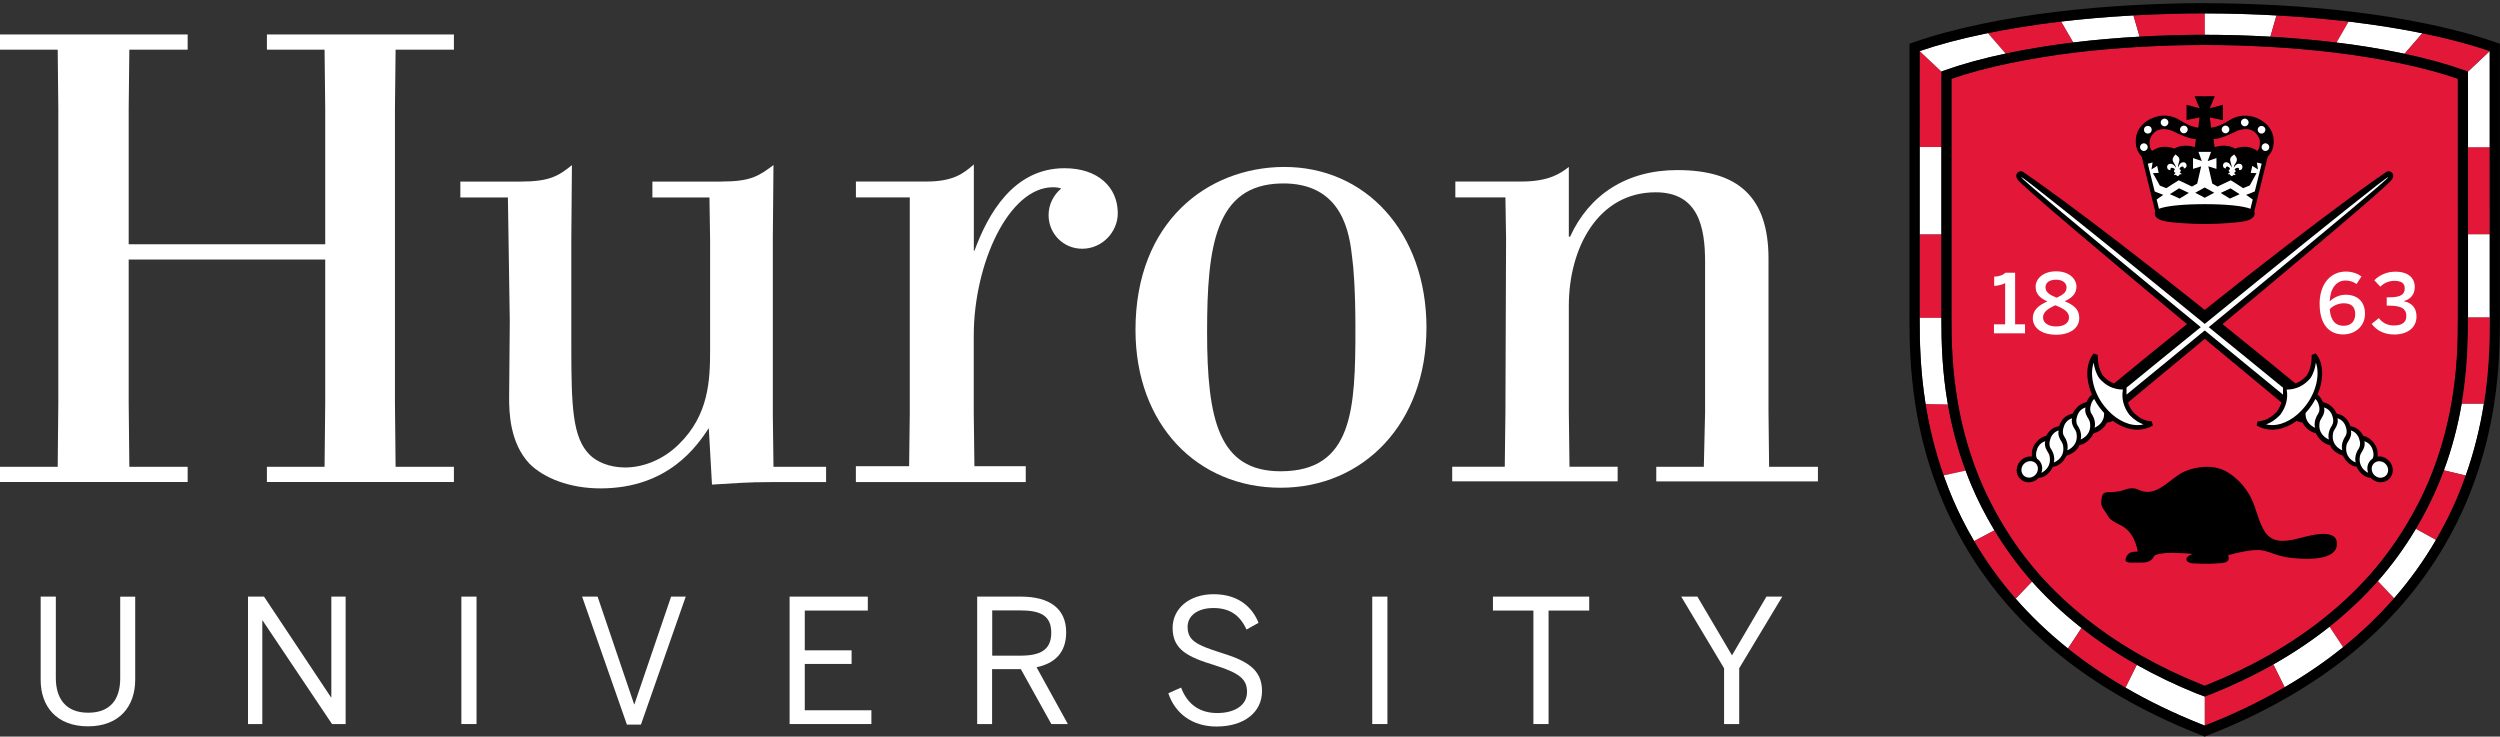<?xml version="1.0" encoding="UTF-8"?>
<svg id="Layer_1" data-name="Layer 1" xmlns="http://www.w3.org/2000/svg" viewBox="0 0 613.5 180.77">
  <rect x="0" y="0" width="613.5" height="180.77" fill="#333333" stroke="none"/>
  <defs>
    <style>
      .cls-1, .cls-2, .cls-3, .cls-4, .cls-5, .cls-6 {
        stroke-width: 0px;
      }

      .cls-1, .cls-2, .cls-6 {
        fill-rule: evenodd;
      }

      .cls-1, .cls-4 {
        fill: #e31838;
      }

      .cls-2, .cls-5 {
        fill: #fff;
      }
    </style>
  </defs>
  <g>
    <polygon class="cls-5" points="65.5 8.46 65.5 12.19 79.65 12.19 79.81 26.66 79.81 59.95 31.58 59.95 31.58 26.66 31.74 12.19 46.05 12.19 46.05 8.46 0 8.46 0 12.19 14.16 12.19 14.31 26.66 14.31 98.85 14.16 114.55 0 114.55 0 118.29 46.05 118.29 46.05 114.55 31.74 114.55 31.58 98.85 31.58 63.69 79.81 63.69 79.81 98.85 79.65 114.55 65.5 114.55 65.5 118.29 111.39 118.29 111.39 114.55 97.08 114.55 96.92 98.85 96.92 26.66 97.08 12.19 111.39 12.19 111.39 8.46 65.5 8.46"/>
    <g>
      <path class="cls-5" d="m177.05,44.55c7.31,0,9.18-1.4,12.76-4.04l-.16,18.2v43.1l.16,12.75h12.91v3.74h-13.07c-6.69,0-9.33.31-14.93.62l-.78-13.85c-2.8,4.2-9.8,14.78-26.6,14.78-7.47,0-13.85-2.49-17.42-6.07-4.82-5.13-4.98-12.6-4.98-16.18l.16-18.82-.46-30.33h-11.67v-3.89h14.78c7.16,0,9.33-1.4,12.6-4.04l-.15,18.2v26.29c0,14.94.31,22.4,4.51,26.6,1.71,1.71,4.82,3.11,8.71,3.11,4.36,0,9.33-1.87,13.22-5.75,7.31-7.16,7.62-15.71,7.62-23.02v-27.23l-.16-10.26h-14v-3.89h16.96Z"/>
      <path class="cls-5" d="m265.57,61.04c-4.67,0-8.25-3.74-8.25-8.25,0-2.64,1.24-4.98,3.11-6.53-.47-.16-1.09-.31-2.02-.31-10.89,0-19.45,18.82-19.45,36.4v18.98l.16,13.07h12.6v3.89h-41.69v-3.89h13.07l.16-13.07v-52.89h-13.22v-3.89h17.27c6.69,0,9.18-2.02,11.67-4.2v21.16h.16c3.27-8.87,9.49-20.23,22.09-20.23,8.24,0,13.07,4.67,13.07,11.04,0,4.67-3.89,8.72-8.71,8.72"/>
      <path class="cls-5" d="m296.22,81.42c0,21.47,2.8,34.23,18.04,34.23,17.74,0,18.36-15.24,18.36-35,0-9.33-.47-15.24-.78-17.27-.62-5.76-2.18-18.67-17.42-18.36-16.18.31-18.2,15.4-18.2,36.4m53.83-.93c0,23.34-15.4,39.2-35.78,39.2s-35.62-15.4-35.62-38.74c0-26.6,17.73-39.83,36.25-39.98,20.22-.15,35.16,16.02,35.16,39.51"/>
      <path class="cls-5" d="m369.27,114.55l.16-13.38.16-42.62-.16-10.11h-12.29v-3.89h16.18c6.85,0,9.65-2.02,11.67-3.58v17.11h.31c4.67-10.26,13.85-16.34,26.29-16.34,14.93,0,22.4,6.54,22.4,21.78v37.65l.15,13.38h11.98v3.58h-39.67v-3.58h11.67l.31-13.38v-36.87c0-8.4-1.55-17.11-12.13-17.11-14.16,0-21.31,13.69-21.31,27.84v26.13l.16,13.38h11.82v3.58h-40.6v-3.58h12.91Z"/>
    </g>
  </g>
  <g>
    <g>
      <path class="cls-4" d="m572.55,12.86c-4.97-.6-10.29-1.06-15.83-1.37-5.2-.29-10.46-.44-15.65-.45h-.08c-5.18,0-10.44.16-15.64.45-5.54.31-10.86.77-15.83,1.37-5.71.69-11.2,1.57-16.3,2.64-5.35,1.11-10.15,2.4-14.3,3.83v58.56c-.02,6.16.16,12.96,1.54,20.89.95,5.47,2.37,10.8,4.25,15.86.51,1.37.97,2.53,1.44,3.64,1.43,3.39,3.18,6.81,5.2,10.19,2.64,4.43,5.66,8.58,8.97,12.36,3.37,3.84,7.26,7.52,11.55,10.93,4.14,3.3,8.68,6.35,13.49,9.07,4.66,2.64,9.62,5.02,14.74,7.08l.92.38h.04l.92-.38c5.12-2.06,10.08-4.44,14.74-7.08,4.8-2.72,9.34-5.77,13.49-9.07,4.29-3.41,8.18-7.09,11.55-10.93,3.32-3.77,6.33-7.93,8.97-12.36,2.01-3.38,3.76-6.8,5.2-10.19.47-1.11.92-2.26,1.44-3.64,1.87-5.05,3.31-10.39,4.25-15.86,1.37-7.93,1.55-14.72,1.55-20.89V19.33c-4.15-1.43-8.96-2.72-14.31-3.83-5.1-1.06-10.58-1.95-16.29-2.64Z"/>
      <path class="cls-3" d="m584.1,112.01c-.24-.02-.44-.02-.65,0,.1-.86,0-1.58-.32-2.31-.35-.8-1.45-2.38-3.19-2.76-.29-.55-1.16-2.09-3.17-2.37-.1-.36-.23-.68-.41-.98-.75-1.32-1.67-1.78-2.91-2.09h0c-.33-.65-1.19-2.34-3.43-2.84-.1-.31-.46-1.18-1.29-1.84,1.61-3.76,1.54-7.75-.44-10.09l-1,.36c0,1.38-.14,3.4-1.24,5.06-.79.93-1.71,1.58-2.75,1.95-6.48-5.33-12.43-10.17-17.89-14.56,18.32-15.25,40.78-34.11,41.59-35.51.18-.3.39-.76.26-1.22-.13-.46-.61-.8-1.1-.8-.19,0-.37.05-.53.16-.16.11-13.65,9.15-44.59,33.88-30.94-24.73-44.43-33.77-44.59-33.88-.15-.1-.33-.16-.52-.16-.49,0-.96.34-1.1.8-.14.46.08.92.26,1.22.81,1.4,23.27,20.26,41.59,35.51-5.47,4.4-11.41,9.23-17.89,14.56-1.03-.38-1.95-1.03-2.75-1.95-1.1-1.66-1.24-3.68-1.24-5.06l-1-.36c-1.98,2.34-2.05,6.33-.44,10.09-.84.66-1.19,1.53-1.29,1.84-2.23.5-3.1,2.19-3.43,2.83h0c-1.24.32-2.16.78-2.91,2.1-.17.3-.3.63-.4.98-2.02.28-2.88,1.82-3.18,2.37-1.74.37-2.85,1.96-3.19,2.76-.31.73-.41,1.45-.32,2.31-.21-.02-.41-.02-.65,0-1.75.17-3.14,1.72-3.1,3.46.03,1.62,1.33,2.89,2.95,2.89.1,0,.21,0,.31-.01.83-.08,1.6-.47,2.18-1.09.07,0,.14,0,.21-.01,1.7-.17,2.77-1.74,3.29-2.73h.05c1.87-.19,2.93-2.01,3.26-2.69,2.31-.73,3-2.16,3.17-2.6.49-.07,2.19-.46,3.51-2.91.44-.11,2.3-.66,3.26-2.64.02,0,.04,0,.06,0,.26,0,.72-.07,1.34-.41,1.91,1.4,4.02,2.18,6.04,2.18,1.37,0,2.65-.34,3.8-1.03l-.27-1.05c-1.69-.04-3.12-.75-4.64-2.3-.55-.74-.95-1.51-1.18-2.31,1.68-1.39,9.33-7.72,18.82-15.6,9.49,7.89,17.14,14.21,18.82,15.6-.24.8-.63,1.57-1.18,2.31-1.51,1.54-2.95,2.25-4.64,2.3l-.27,1.05c1.15.68,2.43,1.03,3.8,1.03,2.02,0,4.12-.78,6.04-2.18.62.34,1.09.41,1.34.41.02,0,.04,0,.06,0,.96,1.98,2.82,2.53,3.26,2.64,1.32,2.45,3.02,2.85,3.51,2.91.16.44.86,1.87,3.17,2.6.33.67,1.39,2.5,3.26,2.68h.04s0,0,0,0c.52.99,1.59,2.56,3.29,2.73.07,0,.14,0,.21.01.58.62,1.35,1.01,2.18,1.09.1.01.21.01.31.01,1.62,0,2.92-1.27,2.95-2.89.04-1.74-1.35-3.29-3.1-3.46Z"/>
      <path class="cls-5" d="m560.27,95.15s-63.78-52.12-64.26-51.68c-.48.45,64.25,53.38,64.25,53.38-.03-.47,0-1.7,0-1.7Zm23.8,18.04c-.07,0-.13,0-.2,0-1.04,0-1.84.78-1.86,1.82-.02,1.12.87,2.11,1.98,2.22.07,0,.13,0,.2,0,1.04,0,1.84-.78,1.86-1.82.02-1.12-.87-2.11-1.98-2.21Zm-5.34-6.01c-.6-1.13-1.48-1.46-1.83-1.54.19.68.06,1.41-.39,2.23-.06.11-.13.22-.2.33-.21.34-.42.7-.49,1.1-.5,2.84,1.62,3.93,2.26,4.19-.12-.48-.32-1.83.79-3.48.73-1.13-.13-2.82-.14-2.83Zm-3.29-2.99c-.6-1.13-1.48-1.46-1.83-1.54.19.68.07,1.42-.39,2.23-.06.11-.13.22-.2.33-.21.34-.42.7-.49,1.1-.5,2.84,1.62,3.93,2.26,4.19-.12-.48-.32-1.83.79-3.48.73-1.13-.13-2.81-.14-2.83Zm-3.29-2.65c-.6-1.14-1.49-1.46-1.83-1.54.19.68.07,1.42-.39,2.23-.06.11-.13.22-.2.33-.21.34-.42.7-.49,1.1-.49,2.8,1.63,3.92,2.26,4.18-.12-.48-.32-1.83.79-3.48.72-1.13-.13-2.81-.14-2.83Zm10.07,11.03c.63-1.13-.18-2.72-.18-2.74-.6-1.14-1.49-1.45-1.83-1.54.2.68.07,1.42-.39,2.23-.06.11-.13.22-.2.33-.21.34-.42.7-.49,1.1-.44,2.52,1.22,3.67,2.01,4.07-.14-.38-.2-.76-.19-1.13.02-.96.48-1.81,1.27-2.33Zm-13.91-23.56c-.16,1.22-.52,2.58-1.34,3.79l-.04.05c-1.54,1.81-3.48,2.74-5.78,2.76.39,2.16-.15,4.28-1.58,6.18l-.04.05c-1.12,1.15-2.24,1.91-3.43,2.31.48.11.98.17,1.49.17h0c2.83,0,5.89-1.77,8.19-4.73,2.62-3.36,3.58-7.7,2.54-10.59Zm.44,9.64c-.16-.31-.35-.55-.53-.75-.43.83-.95,1.63-1.54,2.4-.29.37-.59.72-.89,1.05-.13,2.39,1.74,3.37,2.32,3.62-.13-.48-.32-1.83.79-3.48.73-1.13-.13-2.82-.14-2.83Z"/>
      <path class="cls-5" d="m489.33,79.59h2.73v-10.11c-.72.38-1.83.68-2.69.68v-2.27c1.14-.04,2.11-.34,2.77-.96h2.37v12.66h2.43v2.21h-7.62v-2.21Z"/>
      <path class="cls-5" d="m498.85,78.06c0-1.97,1.49-3.19,3.56-4.08-1.79-.86-2.87-1.79-2.87-3.64s1.75-3.76,5.02-3.76,5,1.89,5,3.76c0,1.63-1.04,2.75-2.87,3.58,2.17.94,3.56,1.93,3.56,4.14,0,2.37-2.11,4.08-5.69,4.08s-5.71-1.69-5.71-4.08Zm8.88-.14c0-1.35-1.1-2.11-3.36-3.01-1.97.9-3.01,1.73-3.01,3.01s1.25,2.19,3.2,2.19,3.17-.82,3.17-2.19Zm-.6-7.39c0-.94-.74-1.89-2.57-1.89s-2.59.86-2.59,1.85c0,1.23.94,1.83,2.75,2.57,1.69-.78,2.41-1.41,2.41-2.53Z"/>
      <path class="cls-5" d="m569.23,74.62c0-5.24,2.93-7.98,6.43-7.98,1.67,0,3.03.58,3.84,1.21l-1.2,1.85c-.68-.48-1.57-.86-2.73-.86-2.25,0-3.74,1.97-3.86,5.1,1-.9,2.29-1.61,3.92-1.61,2.83,0,4.74,1.63,4.74,4.68s-2.43,5.06-5.38,5.06c-3.42,0-5.75-2.49-5.75-7.45Zm8.74,2.47c0-1.55-.72-2.67-2.81-2.67-1.41,0-2.79.7-3.44,1.47.2,2.87,1.51,4.06,3.37,4.06s2.87-1.08,2.87-2.85Z"/>
      <path class="cls-5" d="m582.02,79.47l1.75-1.41c1.03,1.35,2.31,1.81,3.74,1.81,1.83,0,3.01-.7,3.01-2.29,0-1.87-1.35-2.57-4.14-2.57h-.68v-2.05h.74c2.91,0,3.68-.86,3.68-2.17,0-1.19-.7-1.87-2.55-1.87-1.27,0-2.55.52-3.44,1.43l-1.47-1.57c1.23-1.29,3.1-2.11,5.14-2.11,3.2,0,4.78,1.55,4.78,3.76,0,1.79-1,3.01-2.73,3.48,2.19.44,3.16,1.79,3.16,3.78,0,2.67-2.15,4.4-5.47,4.4-2.35,0-4.26-.9-5.53-2.61Z"/>
      <path class="cls-5" d="m515.44,100.29c-.6-.76-1.11-1.57-1.54-2.4-.19.2-.37.45-.53.75,0,.02-.87,1.7-.14,2.83,1.11,1.64.91,2.99.79,3.48.59-.25,2.46-1.23,2.32-3.62-.31-.33-.61-.68-.89-1.05Zm6.4-5.15s.04,1.23,0,1.7c0,0,64.73-52.93,64.25-53.38-.48-.45-64.26,51.68-64.26,51.68Zm-23.6,18.03c-.07,0-.13,0-.2,0-1.12.11-2.01,1.1-1.98,2.21.02,1.04.82,1.82,1.86,1.82.07,0,.13,0,.2,0,1.12-.11,2-1.1,1.98-2.22-.02-1.04-.82-1.82-1.85-1.82Zm7.55-4.97c-.07-.11-.13-.22-.2-.33-.45-.82-.58-1.55-.39-2.23-.35.09-1.23.41-1.83,1.54,0,.02-.87,1.7-.14,2.83,1.11,1.65.91,3,.79,3.48.64-.26,2.76-1.34,2.26-4.19-.07-.4-.29-.76-.49-1.1Zm3.29-2.99c-.07-.11-.13-.22-.2-.33-.45-.82-.58-1.55-.39-2.23-.35.08-1.23.41-1.83,1.54,0,.02-.87,1.7-.14,2.83,1.11,1.65.91,3,.79,3.48.64-.26,2.76-1.34,2.26-4.19-.07-.4-.28-.76-.49-1.1Zm3.29-2.65c-.07-.11-.13-.22-.19-.33-.46-.82-.58-1.55-.39-2.23-.35.08-1.23.4-1.83,1.54,0,.02-.87,1.7-.14,2.83,1.11,1.64.91,3,.79,3.48.63-.27,2.75-1.38,2.26-4.18-.07-.4-.29-.76-.49-1.1Zm-9.88,8.29c-.07-.11-.13-.22-.2-.33-.46-.82-.58-1.55-.39-2.23-.35.08-1.23.4-1.83,1.54,0,.02-.81,1.61-.18,2.74.79.52,1.25,1.36,1.27,2.33,0,.38-.06.75-.19,1.13.79-.4,2.46-1.55,2.01-4.07-.07-.4-.29-.76-.49-1.1Zm20.05-9.07c-1.43-1.89-1.97-4.02-1.58-6.18-2.3-.02-4.24-.95-5.78-2.76l-.04-.05c-.82-1.22-1.18-2.57-1.34-3.79-1.04,2.89-.09,7.23,2.54,10.59,2.3,2.96,5.37,4.73,8.19,4.73h0c.51,0,1.01-.06,1.49-.17-1.19-.41-2.31-1.16-3.43-2.31l-.05-.05Z"/>
      <g>
        <path class="cls-5" d="m509.23,10.37c4.97-.6,10.3-1.06,15.83-1.37l-1.52-5.22c-.13,0-.26.01-.4.02-6.03.34-11.87.84-17.36,1.49l2.98,5.14c.15-.02.3-.04.46-.06Z"/>
        <path class="cls-4" d="m525.21,8.99c5.25-.3,10.56-.45,15.79-.45h.08V3.28h-.08c-5.75,0-11.62.18-17.45.5l1.52,5.22s.1,0,.15,0Z"/>
        <polygon class="cls-5" points="476.42 36.08 471.09 36.08 471.09 57.54 476.42 57.54 476.42 36.08"/>
        <polygon class="cls-4" points="476.42 18.44 476.43 17.56 476.43 17.56 471.1 12.53 471.1 12.53 471.09 36.08 476.42 36.08 476.42 18.44"/>
        <path class="cls-5" d="m556.86,8.99c.1,0,.2.01.29.02l1.49-5.22c-5.87-.32-11.78-.49-17.57-.5v5.25c5.23,0,10.54.16,15.79.45Z"/>
        <path class="cls-4" d="m492.72,13.04c5.03-1.05,10.43-1.93,16.05-2.62l-2.98-5.14c-.2.02-.4.05-.6.07-6.12.74-11.96,1.67-17.38,2.77l4.36,5.03c.18-.04.36-.08.55-.12Z"/>
        <path class="cls-5" d="m477.36,17.23c4.28-1.52,9.26-2.89,14.82-4.07l-4.36-5.03c-.28.06-.56.11-.84.17-5.97,1.24-11.31,2.67-15.88,4.23l5.33,5.03.93-.33Z"/>
        <polygon class="cls-4" points="605.66 36.13 605.66 57.52 610.99 57.52 610.98 36.12 605.66 36.13"/>
        <path class="cls-5" d="m610.99,77.23c0-.64,0-1.25,0-1.82v-17.9h-5.33v20.38s0,.03,0,.04h5.33v-.7Z"/>
        <path class="cls-4" d="m572.85,10.37c.18.02.37.05.55.07l2.96-5.14c-5.51-.65-11.37-1.16-17.44-1.5-.09,0-.18,0-.28-.01l-1.49,5.22c5.48.31,10.76.77,15.69,1.36Z"/>
        <path class="cls-5" d="m589.36,13.04c.24.05.47.1.71.15l4.37-5.03c-5.47-1.11-11.37-2.06-17.56-2.8-.17-.02-.34-.04-.52-.06l-2.96,5.14c5.59.68,10.96,1.56,15.96,2.6Z"/>
        <polygon class="cls-5" points="605.65 18.44 605.66 36.13 610.98 36.12 610.98 12.53 610.98 12.53 605.65 17.56 605.65 18.44"/>
        <path class="cls-4" d="m604.72,17.23l.93.33h0s5.33-5.03,5.33-5.03c-4.57-1.56-9.91-2.99-15.88-4.23-.22-.05-.44-.09-.66-.13l-4.37,5.03c5.49,1.17,10.42,2.53,14.65,4.03Z"/>
        <path class="cls-5" d="m498.65,142.71l-4.01,4.19c3.74,4.27,7.95,8.31,12.52,11.98.11.09.21.17.32.25l3.33-5.04c-.16-.13-.33-.26-.5-.39-4.32-3.43-8.24-7.14-11.66-11Z"/>
        <path class="cls-4" d="m571.77,153.72s-.07.06-.11.08l3.33,5.03c4.55-3.67,8.75-7.7,12.48-11.96.02-.02.04-.04.05-.06l-3.99-4.21c-3.45,3.91-7.41,7.65-11.77,11.13Z"/>
        <path class="cls-5" d="m583.64,142.48s-.07.07-.1.11l3.99,4.21c3.88-4.45,7.33-9.26,10.27-14.32l-4.92-2.72c-2.72,4.56-5.83,8.84-9.24,12.73Z"/>
        <path class="cls-5" d="m557.95,163.01s-.05.03-.08.04l2.78,5.6c5.14-2.99,9.95-6.28,14.27-9.76.02-.02.04-.04.07-.06l-3.33-5.03c-4.22,3.35-8.83,6.44-13.71,9.2Z"/>
        <path class="cls-4" d="m542.15,177.62c6.46-2.57,12.66-5.58,18.46-8.94.02,0,.03-.02.05-.03l-2.78-5.6c-4.73,2.68-9.76,5.09-14.95,7.18l-1.88.7h0s0,7.13,0,7.13h0l1.11-.44Z"/>
        <path class="cls-5" d="m604.08,99.21c-.97,5.59-2.43,11.04-4.34,16.21l5.35,1.28c.02-.06.04-.11.06-.17,1.97-5.6,3.45-11.48,4.4-17.49h-5.44c0,.05-.02.11-.03.16Z"/>
        <path class="cls-4" d="m598.23,119.26c-1.48,3.49-3.28,7.02-5.35,10.5h0s4.92,2.72,4.92,2.72c.01-.02.02-.04.04-.06,1.92-3.31,3.61-6.66,5.02-9.95.77-1.8,1.51-3.69,2.24-5.77l-5.35-1.28s-.02.06-.04.1c-.52,1.41-.99,2.6-1.48,3.74Z"/>
        <path class="cls-4" d="m478,99.23l-5.46-.09c.95,5.98,2.42,11.83,4.38,17.4.02.04.03.08.04.12l5.39-1.18c-1.92-5.18-3.39-10.65-4.36-16.25Z"/>
        <path class="cls-4" d="m476.41,77.9v-20.35s-5.32,0-5.32,0v17.87c0,.57,0,1.18,0,1.82v.78h5.33v-.12Z"/>
        <path class="cls-5" d="m489.2,129.76c-2.07-3.48-3.87-7.01-5.35-10.5-.48-1.14-.95-2.33-1.48-3.74,0-.01,0-.02-.01-.03l-5.39,1.18c.74,2.1,1.48,4,2.25,5.81,1.41,3.29,3.1,6.64,5.02,9.95.07.12.14.24.21.36l4.98-2.64c-.08-.13-.16-.26-.24-.39Z"/>
        <path class="cls-5" d="m478,99.21c-1.4-8.06-1.59-14.96-1.58-21.2h-5.33c0,6.13.18,12.9,1.4,20.8.02.11.04.22.05.33l5.46.09s0-.01,0-.02Z"/>
        <path class="cls-5" d="m539.15,170.23c-5.12-2.06-10.1-4.44-14.78-7.08l-2.78,5.6c5.75,3.34,11.92,6.32,18.33,8.87l1.11.44v-7.13s-1.88-.7-1.88-.7Z"/>
        <path class="cls-4" d="m524.12,163.01c-4.73-2.67-9.2-5.67-13.31-8.9l-3.33,5.04c4.25,3.4,8.96,6.6,13.99,9.53.04.02.08.05.12.07l2.78-5.6c-.08-.05-.17-.09-.25-.14Z"/>
        <path class="cls-4" d="m498.44,142.48c-3.32-3.78-6.35-7.93-9.01-12.34l-4.98,2.64c2.91,4.97,6.32,9.71,10.15,14.09.01.01.02.02.03.04l4.01-4.19c-.07-.08-.14-.15-.21-.23Z"/>
      </g>
      <path class="cls-3" d="m541.04,170.93h0m-.04-162.4c-5.23,0-10.54.16-15.79.45-5.59.31-10.97.78-15.98,1.38-5.79.69-11.34,1.59-16.51,2.67-5.78,1.2-10.95,2.61-15.36,4.18l-.93.33v.89s-.01,59.45-.01,59.45c0,6.28.18,13.2,1.58,21.32.97,5.62,2.44,11.11,4.37,16.3.52,1.41.99,2.6,1.48,3.74,1.48,3.49,3.28,7.02,5.35,10.5,2.71,4.56,5.83,8.84,9.24,12.73,3.47,3.95,7.46,7.73,11.87,11.24,4.25,3.38,8.89,6.51,13.81,9.29,4.76,2.69,9.81,5.12,15.03,7.22l1.88.7h0l1.88-.7c5.22-2.1,10.27-4.53,15.03-7.22,4.92-2.78,9.57-5.91,13.81-9.29,4.4-3.5,8.4-7.28,11.87-11.24,3.42-3.89,6.53-8.17,9.24-12.73,2.07-3.48,3.87-7.01,5.35-10.5.48-1.14.95-2.33,1.48-3.74,1.93-5.2,3.4-10.69,4.37-16.3,1.41-8.11,1.59-15.04,1.58-21.32V18.44s-.01-.89-.01-.89l-.93-.33c-4.42-1.57-9.58-2.98-15.36-4.18-5.17-1.08-10.72-1.98-16.51-2.67-5.02-.6-10.4-1.07-15.98-1.38-5.25-.3-10.56-.45-15.79-.45h-.08Zm.08,2.51c5.18,0,10.45.16,15.65.45,5.54.31,10.86.77,15.83,1.37,5.71.69,11.2,1.57,16.29,2.64,5.35,1.11,10.16,2.4,14.3,3.83v58.56c.02,6.16-.16,12.96-1.54,20.89-.95,5.47-2.38,10.8-4.25,15.86-.51,1.37-.97,2.53-1.44,3.64-1.43,3.39-3.18,6.81-5.2,10.19-2.64,4.43-5.66,8.58-8.97,12.36-3.37,3.84-7.26,7.52-11.55,10.93-4.14,3.3-8.68,6.35-13.49,9.07-4.66,2.64-9.62,5.02-14.74,7.08l-.92.38h-.04l-.92-.38c-5.12-2.06-10.08-4.44-14.74-7.08-4.81-2.72-9.34-5.77-13.49-9.07-4.29-3.41-8.18-7.09-11.55-10.93-3.31-3.77-6.33-7.93-8.97-12.36-2.01-3.38-3.76-6.8-5.2-10.19-.47-1.11-.93-2.26-1.44-3.64-1.88-5.05-3.31-10.39-4.25-15.86-1.37-7.93-1.56-14.72-1.55-20.89V19.33c4.15-1.43,8.96-2.72,14.31-3.83,5.1-1.06,10.58-1.95,16.3-2.64,4.96-.6,10.29-1.06,15.83-1.37,5.2-.29,10.46-.44,15.64-.45h.08Zm0-7.76c5.88,0,11.89.18,17.85.52,6.25.35,12.29.88,17.95,1.56,6.44.78,12.57,1.76,18.22,2.94,5.97,1.24,11.31,2.67,15.88,4.23v62.88c0,.57,0,1.18.01,1.82v.66c0,6.16-.17,12.96-1.4,20.91-.95,6.09-2.44,12.06-4.44,17.73-.75,2.15-1.51,4.09-2.3,5.94-1.41,3.29-3.1,6.64-5.02,9.95-2.96,5.11-6.45,9.96-10.36,14.45-3.75,4.29-7.97,8.33-12.55,12.02-4.34,3.49-9.15,6.79-14.32,9.79-5.79,3.37-12,6.38-18.46,8.94l-1.11.44h0l-1.11-.44c-6.46-2.57-12.66-5.58-18.45-8.94-5.16-3-9.98-6.29-14.32-9.79-4.58-3.69-8.8-7.73-12.55-12.02-3.92-4.48-7.4-9.34-10.36-14.45-1.92-3.31-3.61-6.66-5.02-9.95-.79-1.85-1.54-3.79-2.3-5.94-2-5.67-3.49-11.64-4.44-17.73-1.24-7.95-1.41-14.75-1.4-20.91v-.66c0-.64,0-1.25,0-1.82V12.53c4.58-1.57,9.92-2.99,15.89-4.23,5.66-1.17,11.79-2.16,18.22-2.94,5.66-.68,11.7-1.21,17.95-1.56,5.96-.33,11.96-.51,17.85-.52h.08Zm-.08-2.51c-5.93,0-11.98.19-17.99.52-6.31.36-12.4.88-18.11,1.57-6.51.78-12.71,1.78-18.43,2.97-6.45,1.34-12.19,2.9-17.04,4.61l-.84.3v64.66c0,.57,0,1.18-.01,1.82v.67c0,6.26.17,13.18,1.43,21.3.97,6.24,2.5,12.36,4.55,18.18.77,2.2,1.54,4.19,2.36,6.09,1.45,3.38,3.19,6.82,5.15,10.22,3.04,5.25,6.62,10.24,10.64,14.84,3.84,4.4,8.17,8.54,12.87,12.32,4.44,3.57,9.36,6.94,14.63,10,5.9,3.43,12.22,6.49,18.78,9.1l2.04.82,2.04-.82c6.57-2.61,12.89-5.67,18.78-9.1,5.27-3.06,10.19-6.43,14.63-10,4.7-3.78,9.02-7.93,12.86-12.32,4.02-4.6,7.61-9.59,10.65-14.84,1.97-3.4,3.7-6.83,5.15-10.22.82-1.9,1.59-3.89,2.36-6.09,2.05-5.82,3.58-11.93,4.55-18.18,1.26-8.12,1.44-15.04,1.43-21.3v-.67c0-.64,0-1.25,0-1.82V10.75s-.85-.3-.85-.3c-4.86-1.72-10.59-3.27-17.04-4.61-5.72-1.19-11.93-2.19-18.43-2.97-5.71-.69-11.81-1.22-18.11-1.57-6-.33-12.05-.51-17.99-.52h-.08Z"/>
      <path class="cls-4" d="m610.99,77.93h-5.33c0,6.22-.18,13.09-1.55,21.11h5.44c.01-.08.03-.16.04-.24,1.23-7.94,1.4-14.72,1.4-20.88Z"/>
      <path class="cls-6" d="m538.18,135.92c-.37.06-1.64.63-1.64,1.25,0,.74.68.91,1.25,1.03.51.1,1.03.07,1.54.1.95.05,1.89.07,2.84.04,1-.04,2.04-.04,3.04-.16.7-.08,1.8-.29,1.72-1.25,0-.1-.02-.21-.05-.31-.02-.08-.1-.19-.09-.27,0-.04.05-.11.1-.13,2.22-.6,4.48-1.14,6.79-1.24,2.13-.09,3.37.72,5.37,1.27.89.25,1.78.48,2.7.59,2.66.34,12.41,1.3,11.69-3.89-.48-3.48-7.52-1.28-9.49-.8-3.05.74-6.31,1.29-8.22-1.76-1.6-2.55-2.02-5.74-3.43-8.42-1.33-2.52-3.23-4.6-5.66-6.09-3.09-1.9-7.3-1.57-10.52-.19-3.59,1.54-6.86,6.67-11.29,4.5-1.64-.81-3.46,0-3.46,0-1.46.61-4.08.6-4.08.6-.29-.01-.52.03-.7.12-.51.14-.73.61-.81,1.1-.09.56-.2,1.25-.1,1.8.14.79.72,1.42,1.15,2.07.29.43.47.89.82,1.27.85.9,2.05,1.34,3.11,1.94,2.35,1.34,3.37,3.78,3.85,6.25-.09.04-.14.03-.24.03-.49-.02-1.37.1-1.8.34-.48.27-1.5,1.82-.62,2.2.46.2,1.06.15,1.55.16.67.01,1.34.02,2.01,0,.6-.02,1.24-.06,1.81-.29.57-.23,1.02-.73,1.28-1.27.16-.35.96-.5,1.3-.57,1.19-.23,2.37-.3,3.58-.26.35.01.7.03,1.05.04.69.03,1.89.04,2.58.13,0,0,.68.03,1.08.11Z"/>
    </g>
    <g>
      <path class="cls-6" d="m557.8,33.27c-.44-2-2.07-3.49-3.89-4.28-2.18-.94-4.71-.82-6.72.47-1.47.95-2.92,1.62-4.57,1.88l-.33-2.52,3.2.66v-3.77l-3.2.85,1.23-2.95h-4.98l1.23,2.95-3.2-.85v3.77l3.2-.66-.33,2.52c-1.67-.26-3.1-.94-4.57-1.89-2.01-1.29-4.54-1.42-6.72-.47-1.82.79-3.45,2.28-3.89,4.28-.2.92-.21,1.92,0,2.85.21.95.74,1.66,1.33,2.39l3.29,13.35s-.97,1.91,2.8,2.52c3.59.58,9.36.61,9.36.61,0,0,5.77-.03,9.36-.61,3.76-.61,2.78-2.56,2.8-2.52l3.29-13.35c.59-.73,1.12-1.44,1.33-2.39.2-.92.19-1.93,0-2.85Z"/>
      <path class="cls-2" d="m534.48,43.22c.23-.07.3-.3.44-.46.12.02.35.05.44-.05-.08-.26-.4-.22-.46-.5.04-.02.08-.03.12-.06.09-.06.18-.17.16-.32-.02-.17-.16-.25-.31-.27-.01-.12.01-.22.06-.31.04-.08.1-.15.18-.21.14-.11.41-.23.6-.15.06.03.11.07.15.14.04.09.05.21.04.32.23-.02.39-.11.51-.23.11-.12.18-.28.18-.48,0-.23-.08-.41-.18-.55-.11-.13-.25-.23-.42-.26-.2-.04-.43,0-.6.07-.17.07-.3.19-.41.31-.22.25-.36.56-.45.9-.1-.37,0-.68.08-.95.04-.14.09-.28.13-.42.04-.14.08-.29.09-.45.02-.39-.14-.67-.33-.86-.2-.2-.43-.35-.65-.52-.17.21-.36.41-.51.66-.14.23-.23.54-.12.91.04.16.11.29.19.42.07.13.15.25.23.37.15.24.31.51.31.9-.17-.31-.37-.58-.65-.77-.13-.09-.29-.17-.47-.2-.19-.03-.42-.02-.6.07-.16.08-.28.2-.35.35-.07.16-.11.36-.05.58.05.2.15.33.29.43.13.09.31.14.54.11-.04-.1-.06-.23-.04-.32.02-.07.06-.13.11-.17.17-.13.46-.08.62,0,.09.04.17.1.23.16.07.07.12.17.13.29-.15.06-.26.17-.24.34.02.15.13.24.23.27.04.02.08.02.13.03,0,.29-.31.33-.33.6.11.08.33,0,.44-.05.17.12.29.33.54.34Z"/>
      <path class="cls-2" d="m547.63,43.22c-.23-.07-.3-.3-.44-.46-.12.02-.35.05-.44-.05.08-.26.4-.22.46-.5-.04-.02-.08-.03-.12-.06-.09-.06-.18-.17-.16-.32.02-.17.16-.25.31-.27.01-.12-.02-.22-.06-.31-.04-.08-.1-.15-.18-.21-.14-.11-.41-.23-.6-.15-.06.03-.11.07-.15.14-.04.09-.05.21-.04.32-.23-.02-.39-.11-.51-.23-.11-.12-.18-.28-.18-.48,0-.23.08-.41.18-.55.11-.13.25-.23.42-.26.2-.04.43,0,.6.07.17.07.3.19.41.31.22.25.36.56.45.9.1-.37,0-.68-.08-.95-.04-.14-.09-.28-.13-.42-.04-.14-.08-.29-.09-.45-.02-.39.14-.67.33-.86.2-.2.43-.35.65-.52.17.21.36.41.51.66.14.23.22.54.12.91-.04.16-.12.29-.19.42-.07.13-.15.25-.23.37-.15.24-.31.51-.31.9.17-.31.37-.58.65-.77.13-.09.29-.17.47-.2.19-.03.42-.02.6.07.16.08.28.2.35.35.07.16.11.36.05.58-.05.2-.15.34-.29.43-.14.09-.31.14-.55.11.04-.1.06-.23.04-.32-.02-.07-.06-.13-.11-.17-.17-.13-.46-.08-.62,0-.09.04-.17.1-.23.16-.07.07-.12.17-.13.29.15.06.26.17.24.34-.02.15-.13.24-.23.27-.04.02-.08.02-.13.03,0,.29.31.33.33.6-.11.08-.33,0-.44-.05-.17.12-.3.33-.54.34Z"/>
      <path class="cls-5" d="m552.83,48.97c-.54-.39-1.08-.77-1.63-1.15.7-.29,1.41-.56,2.12-.83l1.69-6.82-1.18-.29.28,1.7-1.4-.88-.37,1.73,1.41.06-1.66,3.02c-.55.22-1.09.44-1.63.67-.99-.66-2-1.31-3.03-1.94-1.1.5-2.18,1.01-3.25,1.54-.4-.23-.89-.5-1.29-.73l-.97-4.23,2,.63v-2.66l-2.15.74.82-2.26h-3.09l.82,2.26-2.15-.74v2.66l2-.63-.97,4.23c-.41.23-.89.5-1.29.73-1.07-.53-2.15-1.04-3.25-1.54-1.03.63-2.04,1.28-3.03,1.94-.54-.23-1.04-.41-1.6-.63l-1.7-3.06,1.41-.06-.37-1.73-1.4.88.28-1.7-1.18.29,1.69,6.82c.71.27,1.41.54,2.1.83-.54.37-1.08.75-1.62,1.14l.56,2.27c1.95-.75,6.25-1.13,11.23-1.13s9.28.38,11.23,1.13l.56-2.26Zm-17.93-.24c-.79-.37-1.6-.73-2.41-1.08.74-.49,1.49-.97,2.24-1.44.81.37,1.62.75,2.41,1.13-.76.45-1.51.91-2.25,1.38Zm6.14-.2c-.77-.42-1.54-.83-2.33-1.23.77-.44,1.54-.87,2.33-1.29.79.42,1.56.85,2.33,1.29-.79.4-1.56.81-2.33,1.23Zm6.17.2c-.74-.47-1.49-.93-2.25-1.38.79-.39,1.6-.77,2.41-1.13.76.47,1.51.95,2.24,1.44-.81.35-1.62.71-2.41,1.08Z"/>
      <path class="cls-2" d="m527.05,36.11c0,.52-.42.94-.94.94s-.94-.42-.94-.94.42-.94.94-.94.94.42.94.94Z"/>
      <circle class="cls-5" cx="527.08" cy="31.84" r=".94"/>
      <path class="cls-2" d="m532.12,30.05c0,.52-.42.94-.94.94s-.94-.42-.94-.94.42-.94.94-.94.94.42.94.94Z"/>
      <path class="cls-2" d="m536.86,31.77c0,.52-.42.94-.94.94s-.94-.42-.94-.94.42-.94.94-.94.94.42.94.94Z"/>
      <path class="cls-2" d="m555,36.11c0,.52.42.94.94.94s.94-.42.94-.94-.42-.94-.94-.94-.94.42-.94.94Z"/>
      <path class="cls-2" d="m554.04,31.84c0,.52.42.94.94.94s.94-.42.94-.94-.42-.94-.94-.94-.94.42-.94.94Z"/>
      <path class="cls-2" d="m549.93,30.05c0,.52.42.94.94.94s.94-.42.94-.94-.42-.94-.94-.94-.94.42-.94.94Z"/>
      <path class="cls-2" d="m545.2,31.77c0,.52.42.94.94.94s.94-.42.94-.94-.42-.94-.94-.94-.94.42-.94.94Z"/>
      <path class="cls-1" d="m528.12,37.04c-.2-.27-.42-.57-.49-.91-.11-.52-.19-1.28-.07-1.8.16-.75.77-1.59,1.37-2.03.72-.53,1.62-.7,2.49-.6.8.09,1.55.32,2.26.7,1.36.71,3.85,1.74,5.2,1.74l-.28,1.98s-2.71-1.04-5.04.36c0,0-2.59-1.28-5.24.42l-.2.16Z"/>
      <path class="cls-1" d="m553.96,37.04c.21-.27.42-.57.49-.91.11-.52.19-1.28.07-1.8-.16-.75-.77-1.59-1.37-2.03-.72-.53-1.62-.7-2.49-.6-.8.09-1.55.32-2.26.7-1.36.71-3.85,1.74-5.2,1.74l.28,1.98s2.71-1.04,5.04.36c0,0,2.59-1.28,5.24.42l.2.16Z"/>
    </g>
  </g>
  <g>
    <path class="cls-5" d="m9.98,166.86v-20.45h3.72v19.95c0,5.03,2.41,8.54,7.94,8.54s7.86-3.38,7.86-8.45v-20.03h3.68v20.37c0,6.51-3.85,11.45-11.58,11.45s-11.62-4.9-11.62-11.37Z"/>
    <path class="cls-5" d="m60.86,177.68v-31.27h3.93l16.44,24.72h.08v-24.72h3.51v31.27h-3.34l-17.03-25.4h-.08v25.4h-3.51Z"/>
    <path class="cls-5" d="m113.22,177.68v-31.27h3.72v31.27h-3.72Z"/>
    <path class="cls-5" d="m153.84,177.81l-10.99-31.4h3.8l8.96,26.41h.08l9-26.41h3.59l-10.99,31.4h-3.46Z"/>
    <path class="cls-5" d="m193.77,177.68v-31.27h19.19v3.42h-15.47v9.76h11.49v3.34h-11.49v11.37h16.35v3.38h-20.07Z"/>
    <path class="cls-5" d="m239.8,177.68v-31.27h10.73c7.1,0,11.11,3,11.11,8.75,0,5.03-2.83,7.65-7.27,8.58l7.69,13.95h-4.06l-7.48-13.48h-7.06v13.48h-3.68Zm3.68-16.78h6.85c4.9,0,7.65-1.35,7.65-5.62s-2.7-5.49-7.69-5.49h-6.8v11.11Z"/>
    <path class="cls-5" d="m286.71,170.12l3.13-1.39c1.56,4.18,4.65,6.25,8.87,6.25s7.31-1.86,7.31-5.16c0-3.08-1.69-4.61-7.86-6.55-6.51-1.99-10.4-3.76-10.4-9.17,0-4.77,4.1-8.28,10.06-8.28s9.42,3.04,11.03,7.02l-2.96,1.65c-1.69-3.76-4.39-5.28-8.11-5.28-3.97,0-6.34,1.94-6.34,4.61,0,3.34,2.11,4.44,8.24,6.38,6.3,1.94,10.02,4.06,10.02,9.38s-4.52,8.71-11.16,8.71c-5.96,0-10.18-3.21-11.83-8.16Z"/>
    <path class="cls-5" d="m336.75,177.68v-31.27h3.72v31.27h-3.72Z"/>
    <path class="cls-5" d="m376.3,177.68v-27.85h-9.93v-3.42h23.62v3.42h-9.97v27.85h-3.72Z"/>
    <path class="cls-5" d="m423.09,177.68v-13.69l-10.52-17.58h3.97l8.49,14.41,8.45-14.41h3.89l-10.57,17.58v13.69h-3.72Z"/>
  </g>
</svg>